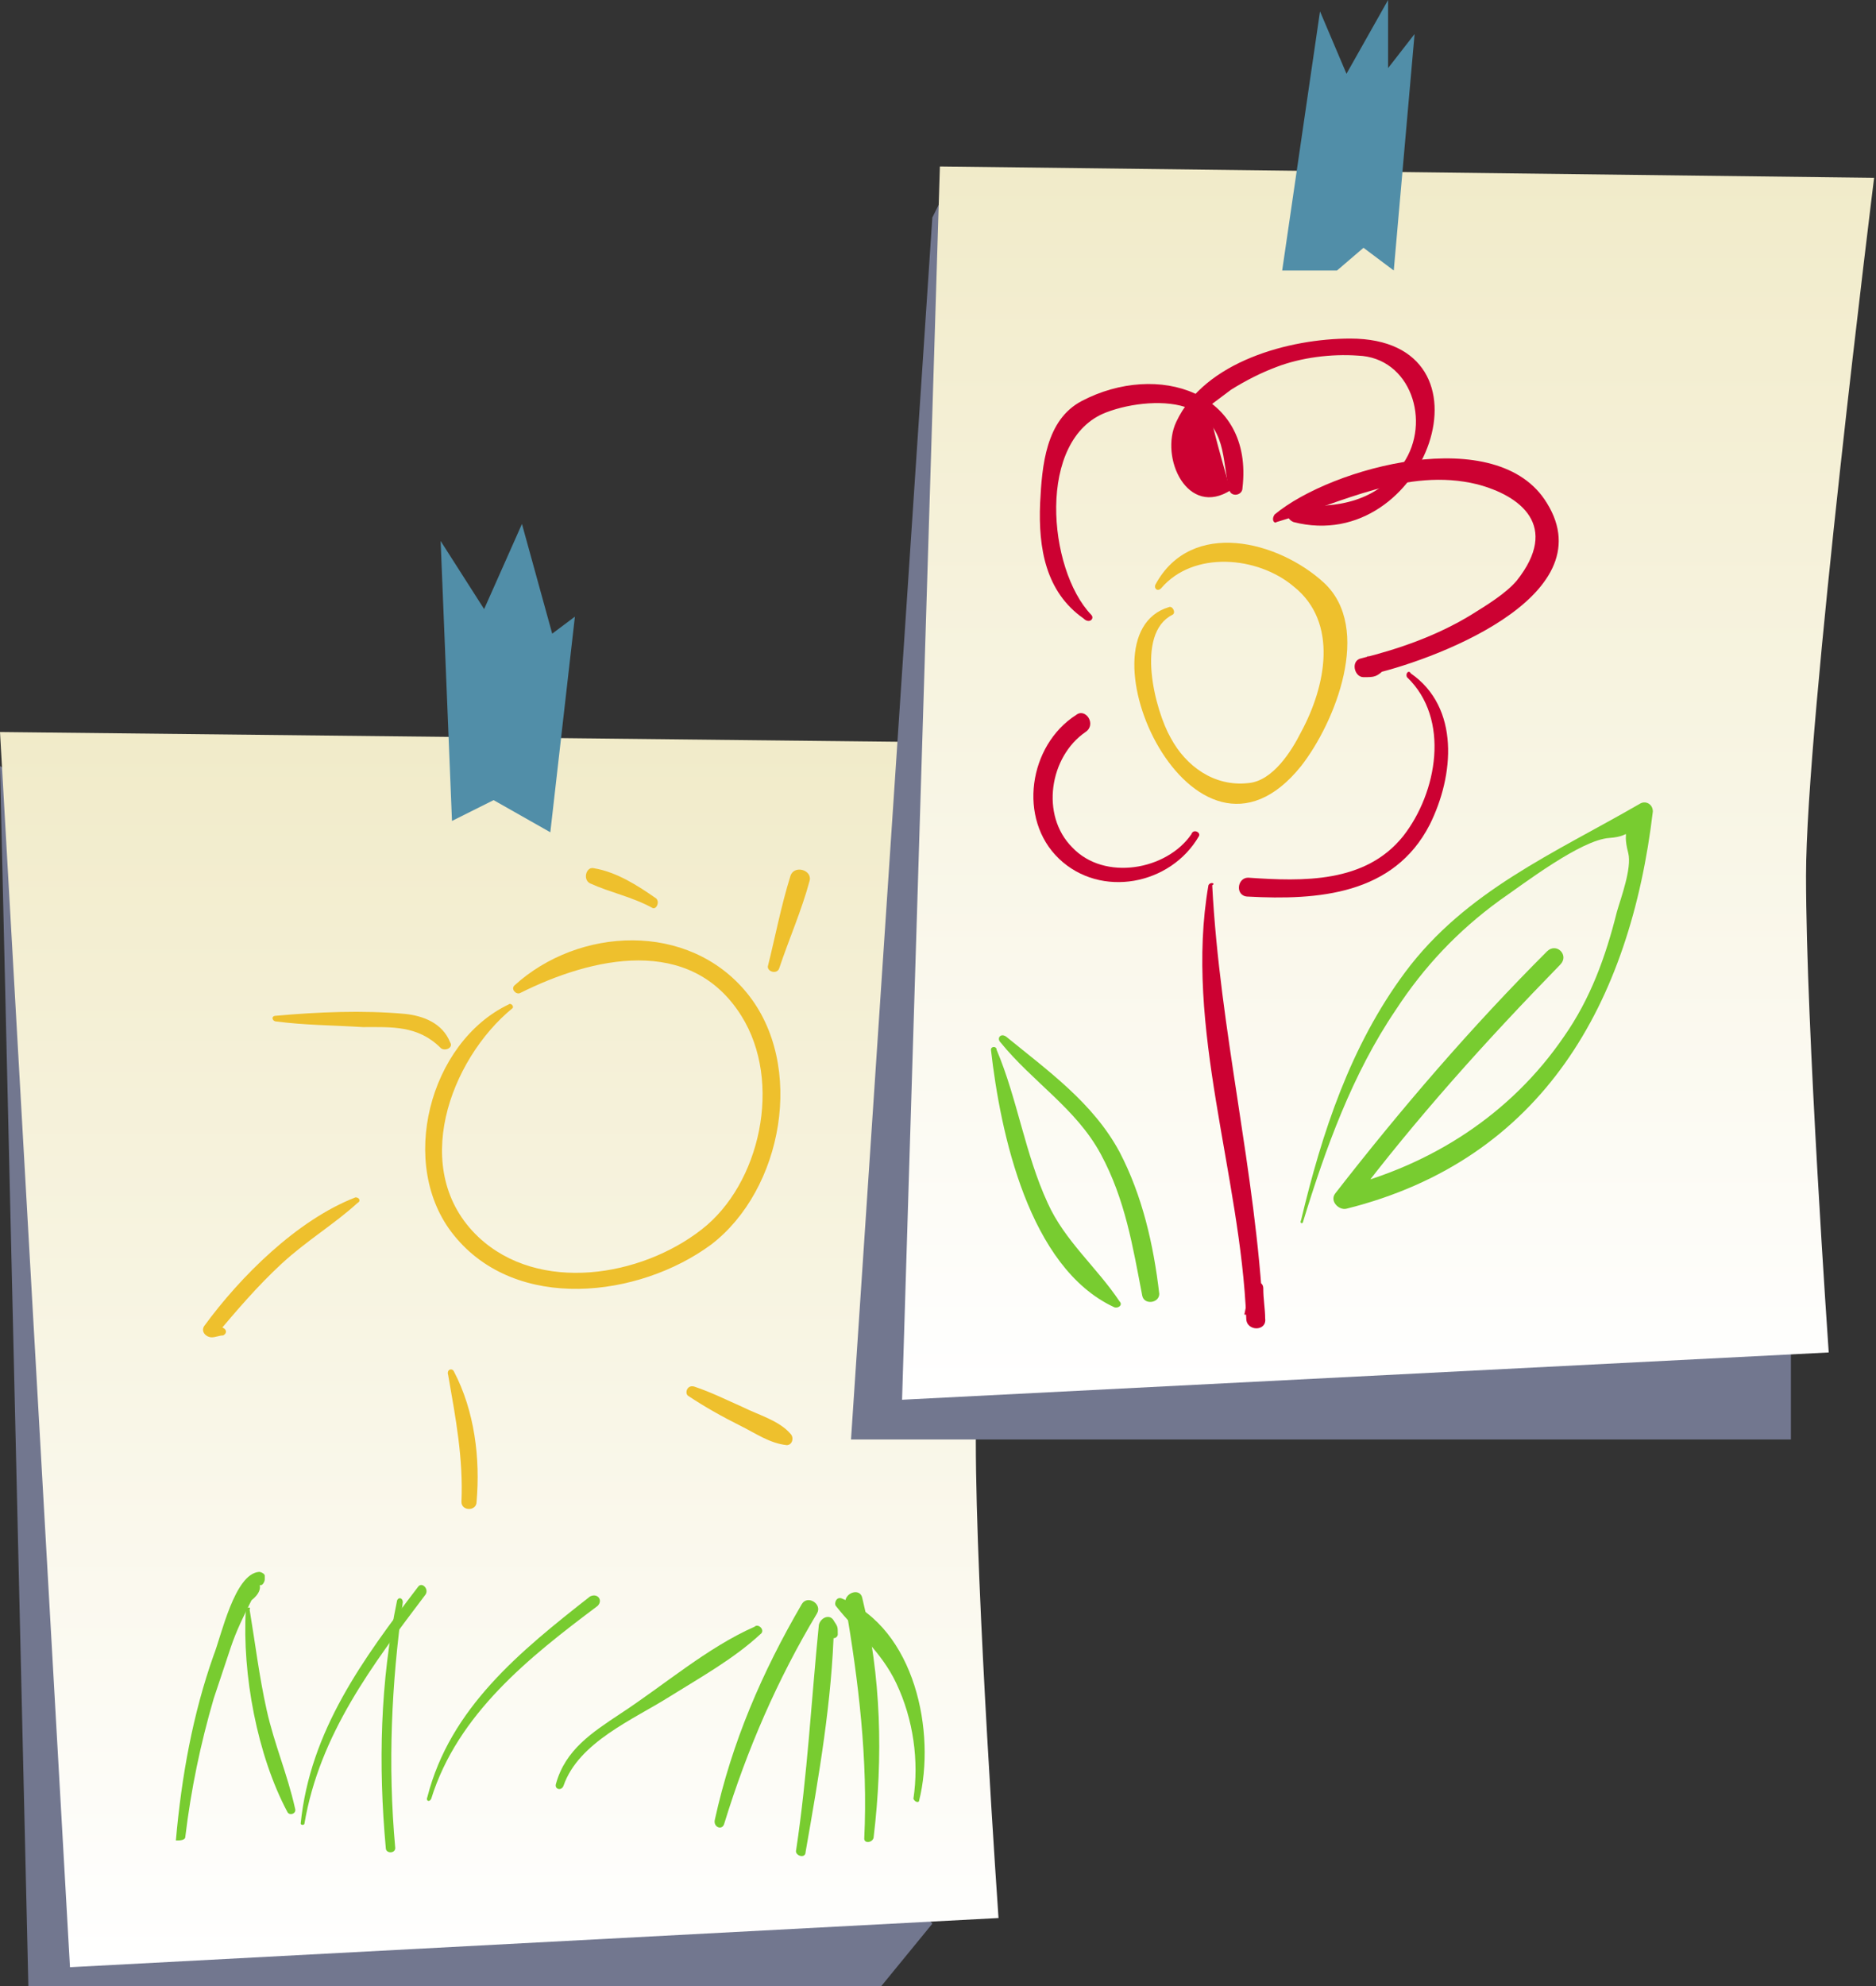 <?xml version="1.0" encoding="UTF-8"?> <!-- Generator: Adobe Illustrator 21.1.0, SVG Export Plug-In . SVG Version: 6.00 Build 0) --> <svg xmlns="http://www.w3.org/2000/svg" xmlns:xlink="http://www.w3.org/1999/xlink" id="Layer_1" x="0px" y="0px" viewBox="0 0 99.2 105" style="enable-background:new 0 0 99.2 105;" xml:space="preserve"><rect x="0" y="0" width="99.2" height="105" fill="#333333" stroke="none"/> <style type="text/css"> .st0{fill:#72778F;} .st1{fill:url(#SVGID_1_);} .st2{fill:#518EA8;} .st3{fill:#EEC02D;} .st4{fill:#78CC30;} .st5{fill:url(#SVGID_2_);} .st6{fill:#CC0132;} </style> <g> <polygon class="st0" points="1.5,41.4 0,40.5 1.5,105 46.6,105 49.3,101.7 "></polygon> <linearGradient id="SVGID_1_" gradientUnits="userSpaceOnUse" x1="27.596" y1="104.015" x2="27.596" y2="38.749"> <stop offset="0" style="stop-color:#FFFFFF"></stop> <stop offset="1" style="stop-color:#F1EBC9"></stop> </linearGradient> <path class="st1" d="M3.7,104L0,38.7l55.2,0.6c0,0-3.6,28.9-3.6,36.9s1.2,25.2,1.2,25.2L3.7,104z"></path> <polygon class="st2" points="23.9,43.4 23.3,28.6 25.6,32.2 27.6,27.7 29.2,33.5 30.4,32.6 29.1,44 26.1,42.3 "></polygon> <g> <path class="st3" d="M26.9,53.1c-4.2,2-5.9,8.5-2.9,12.2c3.3,4.1,9.8,3.3,13.6,0.5c3.8-2.9,5-9.5,1.9-13.3 c-3.1-3.8-8.9-3.5-12.3-0.4c-0.2,0.2,0.1,0.5,0.3,0.4c3.8-1.9,9-3.1,11.7,1.2c2.2,3.5,1,8.9-2.1,11.3c-3.2,2.5-8.6,3.4-11.8,0.4 c-3.7-3.5-1.5-9.4,1.8-12.1C27.2,53.2,27,53,26.9,53.1L26.9,53.1z"></path> </g> <g> <path class="st3" d="M14.6,54c1.5,0.2,3,0.2,4.6,0.3c1.5,0,2.9-0.1,4.1,1.1c0.2,0.2,0.7,0,0.5-0.3c-0.4-1-1.4-1.4-2.4-1.5 c-2.2-0.2-4.6-0.1-6.8,0.1C14.3,53.7,14.4,54,14.6,54L14.6,54z"></path> </g> <g> <path class="st3" d="M18.8,63.3c-3.1,1.2-6.1,4.2-8,6.8c-0.2,0.3,0.1,0.6,0.4,0.6c0.2,0,0.4-0.1,0.6-0.1c0.2-0.1,0.2-0.3,0-0.4 c-0.2-0.1-0.4-0.2-0.6-0.2c0.1,0.2,0.1,0.4,0.2,0.6c1.1-1.3,2.2-2.6,3.5-3.8c1.3-1.2,2.8-2.1,4-3.2C19.1,63.5,19,63.3,18.8,63.3 L18.8,63.3z"></path> </g> <g> <path class="st3" d="M23.7,72.7c0.4,2.3,0.8,4.4,0.7,6.7c0,0.5,0.8,0.5,0.8,0c0.2-2.3-0.1-4.8-1.2-6.9 C23.9,72.3,23.6,72.4,23.7,72.7L23.7,72.7z"></path> </g> <g> <path class="st3" d="M36.4,73.8c0.9,0.6,1.8,1.1,2.8,1.6c0.8,0.4,1.5,0.9,2.4,1c0.3,0,0.4-0.4,0.2-0.6c-0.6-0.7-1.7-1-2.5-1.4 c-0.9-0.4-1.7-0.8-2.6-1.1C36.3,73.2,36.2,73.7,36.4,73.8L36.4,73.8z"></path> </g> <g> <path class="st3" d="M41.2,51.2c0.5-1.5,1.2-3.1,1.6-4.6c0.2-0.6-0.8-0.9-1-0.3c-0.5,1.6-0.8,3.2-1.2,4.8 C40.6,51.4,41.1,51.5,41.2,51.2L41.2,51.2z"></path> </g> <g> <path class="st3" d="M34.7,47.5c-1-0.7-2.1-1.4-3.3-1.6c-0.4-0.1-0.6,0.6-0.2,0.8c1.1,0.5,2.2,0.7,3.3,1.3 C34.7,48.1,34.9,47.7,34.7,47.5L34.7,47.5z"></path> </g> <g> <path class="st4" d="M9.8,97.1c0.3-2.5,0.8-4.9,1.5-7.3c0.3-0.9,0.6-1.8,0.9-2.7c0.3-0.9,0.7-1.7,1.1-2.5c0.5-0.4,0.6-0.8,0.2-1.2 c-0.2,0.1,0,0.4,0.2,0.4c0,0,0.1,0,0.1,0c0.1,0,0.2-0.2,0.2-0.3c0-0.1,0-0.1,0-0.2c0-0.1-0.2-0.2-0.3-0.2c-1.3,0.1-2,3.4-2.4,4.4 c-1.1,3.1-1.7,6.4-2,9.8C9.5,97.3,9.8,97.3,9.8,97.1L9.8,97.1z"></path> </g> <g> <path class="st4" d="M13,85.1c-0.2,3.4,0.6,7.7,2.2,10.7c0.1,0.2,0.5,0.1,0.4-0.2c-0.4-1.8-1.1-3.4-1.5-5.2 c-0.4-1.8-0.6-3.5-0.9-5.3C13.3,84.9,13,85,13,85.1L13,85.1z"></path> </g> <g> <path class="st4" d="M16.1,96.4c0.8-4.7,3.6-8.4,6.4-12.1c0.2-0.3-0.2-0.7-0.4-0.4c-2.9,3.8-5.7,7.6-6.2,12.5 C15.9,96.5,16.1,96.5,16.1,96.4L16.1,96.4z"></path> </g> <g> <path class="st4" d="M21,84.6c-0.9,4.3-1,8.7-0.6,13.1c0,0.3,0.5,0.3,0.5,0c-0.4-4.4-0.2-8.7,0.4-13C21.3,84.5,21.1,84.4,21,84.6 L21,84.6z"></path> </g> <g> <path class="st4" d="M22.8,95.1c1.4-4.5,5.2-7.5,8.8-10.2c0.3-0.3,0-0.7-0.4-0.5c-3.7,2.9-7.4,5.9-8.6,10.6 C22.5,95.2,22.7,95.3,22.8,95.1L22.8,95.1z"></path> </g> <g> <path class="st4" d="M29.8,94.4c0.8-2.3,3.7-3.5,5.6-4.7c1.6-1,3.4-2,4.8-3.3c0.3-0.2-0.1-0.6-0.3-0.4c-2.5,1.1-4.8,3.1-7.1,4.6 c-1.5,1-2.9,1.9-3.4,3.7C29.3,94.6,29.7,94.7,29.8,94.4L29.8,94.4z"></path> </g> <g> <path class="st4" d="M38.3,96.4c1.2-3.9,2.8-7.6,4.9-11.1c0.3-0.5-0.5-1-0.8-0.5c-2.1,3.6-3.7,7.3-4.6,11.4 C37.7,96.6,38.2,96.8,38.3,96.4L38.3,96.4z"></path> </g> <g> <path class="st4" d="M42.6,97.9c0.7-4,1.4-8,1.5-12c-0.2,0.1-0.3,0.3-0.5,0.4c0.1,0.1,0.2,0.2,0.3,0.2c0.1,0.2,0.4,0.1,0.4-0.1 c0-0.4,0-0.4-0.2-0.7c-0.2-0.4-0.7-0.2-0.8,0.2c-0.4,4-0.6,7.9-1.2,11.9C42,98.1,42.6,98.3,42.6,97.9L42.6,97.9z"></path> </g> <g> <path class="st4" d="M46.2,97.1c0.5-4.2,0.4-8.5-0.6-12.6c-0.1-0.6-1-0.3-0.9,0.3c0.7,4.1,1.2,8.2,1,12.4 C45.7,97.5,46.2,97.4,46.2,97.1L46.2,97.1z"></path> </g> <g> <path class="st4" d="M48.6,95.2c0.9-3.6-0.2-9.1-4.1-10.7c-0.3-0.1-0.4,0.3-0.3,0.4c1.1,1.4,2.4,2.4,3.2,4.1 c0.9,1.9,1.2,4.1,0.9,6.1C48.4,95.3,48.6,95.3,48.6,95.2L48.6,95.2z"></path> </g> <polygon class="st0" points="49.7,10.7 49.3,11.5 45,76.1 94.7,76.1 94.7,71 "></polygon> <linearGradient id="SVGID_2_" gradientUnits="userSpaceOnUse" x1="73.414" y1="73.951" x2="73.414" y2="8.752"> <stop offset="0" style="stop-color:#FFFFFF"></stop> <stop offset="1" style="stop-color:#F1EBC9"></stop> </linearGradient> <path class="st5" d="M47.7,74l2-65.2l49.4,0.6c0,0-3.6,28.9-3.6,36.9c0,8,1.2,25.2,1.2,25.2L47.7,74z"></path> <polygon class="st2" points="67.8,14.3 69.8,0.6 71.2,3.9 73.4,0 73.4,3.6 74.8,1.8 73.7,14.3 72.1,13.1 70.7,14.3 "></polygon> <g> <path class="st3" d="M61.8,32.1c-5,1.5,1.3,15.5,7,8.4c1.8-2.3,3.8-7.3,1.2-9.7c-2.4-2.2-7-3.4-8.9,0.1c-0.1,0.2,0.1,0.4,0.3,0.2 c1.7-2,5.1-1.7,7-0.1c2.4,1.9,1.7,5.3,0.4,7.7c-0.5,1-1.5,2.6-2.8,2.7c-1.8,0.2-3.3-0.9-4.1-2.4c-0.8-1.4-1.9-5.5,0.1-6.5 C62.2,32.4,62,32,61.8,32.1L61.8,32.1z"></path> </g> <g> <path class="st6" d="M67.5,27.6c3.4-1,6.9-2.9,10.6-2c2.3,0.6,4.4,2.2,2.1,5.1c-0.6,0.7-1.6,1.3-2.4,1.8C76,33.6,74,34.3,72,34.8 c-0.6,0.1-0.4,1,0.1,1c0.6,0,0.7,0,1.2-0.5c0.3-0.2,0-0.7-0.3-0.6c-0.2,0-0.5,0-0.7,0c0,0.3,0,0.7,0,1c3.3-0.7,12.6-4.1,9.5-9.1 c-2.6-4.3-11.4-1.9-14.4,0.6C67.2,27.5,67.4,27.7,67.5,27.6L67.5,27.6z"></path> </g> <g> <path class="st6" d="M74.4,35.8c2.3,2.2,1.6,6.1-0.2,8.4c-2,2.5-5.3,2.4-8.2,2.2c-0.6,0-0.7,1,0,1c3.7,0.2,7.7-0.1,9.6-3.8 c1.3-2.6,1.6-6.2-1-8C74.5,35.4,74.3,35.6,74.4,35.8L74.4,35.8z"></path> </g> <g> <path class="st6" d="M63,44.1c-1.3,1.9-4.6,2.5-6.3,0.7c-1.7-1.7-1.2-4.8,0.7-6.1c0.6-0.4,0-1.3-0.5-0.9c-2.5,1.6-3.1,5.5-0.9,7.6 c2.2,2.1,5.9,1.4,7.4-1.2C63.5,44,63.1,43.8,63,44.1L63,44.1z"></path> </g> <g> <path class="st6" d="M57.7,32.5c-2.3-2.4-2.9-9.3,0.8-10.7c1.3-0.5,3.2-0.7,4.4-0.2c2,0.9,1.7,2.7,2.1,4.3 c0.1,0.4,0.7,0.3,0.7-0.1c0.6-5.1-4.5-6.7-8.5-4.6c-1.9,1-2.1,3.4-2.2,5.4c-0.1,2.4,0.3,4.7,2.3,6.1C57.6,33,57.9,32.7,57.7,32.5 L57.7,32.5z"></path> </g> <g> <path class="st6" d="M65,25.7c-0.4-1.4-0.8-2.8-1.1-4.2c0.4-0.3,0.8-0.6,1.2-0.9c0.8-0.5,1.6-0.9,2.4-1.2c1.3-0.5,2.9-0.7,4.3-0.6 c2.8,0.1,3.9,3.5,2.4,5.7c-1.3,2-3.5,2.4-5.7,2.2c-0.5,0-0.6,0.7-0.1,0.9c7,1.8,11.1-9.7,3-9.7c-3.2,0-7.7,1.2-9.2,4.4 c-0.9,1.9,0.6,5.1,2.9,3.6C65.1,25.8,65.1,25.7,65,25.7L65,25.7z"></path> </g> <g> <path class="st6" d="M63.9,46.8c-1.3,7.5,1.7,15.3,2,22.9c0,0.7,1.1,0.7,1,0c0-0.5-0.1-1-0.1-1.6c0-0.4-0.6-0.5-0.7-0.1 c-0.1,0.5-0.2,1-0.3,1.5c0.3,0,0.7,0.1,1,0.1c-0.4-7.7-2.3-15.1-2.7-22.8C64.3,46.7,64,46.6,63.9,46.8L63.9,46.8z"></path> </g> <g> <path class="st4" d="M68.9,64.6c1.2-3.9,2.6-7.8,4.9-11.2c1.5-2.3,3.3-4.2,5.5-5.8c1.3-0.9,4.3-3.2,5.8-3.3c1.4-0.1,0.6-0.7,1,0.8 c0.2,0.8-0.4,2.4-0.6,3.1c-0.6,2.4-1.4,4.6-2.8,6.6c-2.8,4.1-7,6.8-11.8,8c0.2,0.3,0.4,0.5,0.6,0.8c3.4-4.5,7.1-8.6,11-12.6 c0.5-0.5-0.2-1.2-0.7-0.7c-4,4-7.7,8.3-11.2,12.8c-0.3,0.4,0.2,0.9,0.6,0.8c10.4-2.6,15-10.9,16.2-21c0-0.4-0.4-0.6-0.7-0.4 c-4.5,2.6-9.2,4.6-12.4,8.9c-2.9,3.9-4.4,8.5-5.5,13.1C68.7,64.7,68.9,64.7,68.9,64.6L68.9,64.6z"></path> </g> <g> <path class="st4" d="M52.4,55.5c0.5,4.4,2,11.5,6.5,13.6c0.2,0.1,0.5-0.1,0.3-0.3c-1.2-1.8-2.9-3.2-3.8-5.2 c-1.2-2.6-1.6-5.5-2.7-8.1C52.7,55.3,52.4,55.3,52.4,55.5L52.4,55.5z"></path> </g> <g> <path class="st4" d="M52.9,55.1c1.7,2.1,4,3.5,5.3,5.9c1.3,2.4,1.7,4.9,2.2,7.5c0.1,0.5,0.9,0.4,0.9-0.1c-0.3-2.6-0.9-5.2-2.1-7.5 c-1.4-2.6-3.8-4.3-6-6.1C52.9,54.6,52.7,54.9,52.9,55.1L52.9,55.1z"></path> </g> </g> </svg> 